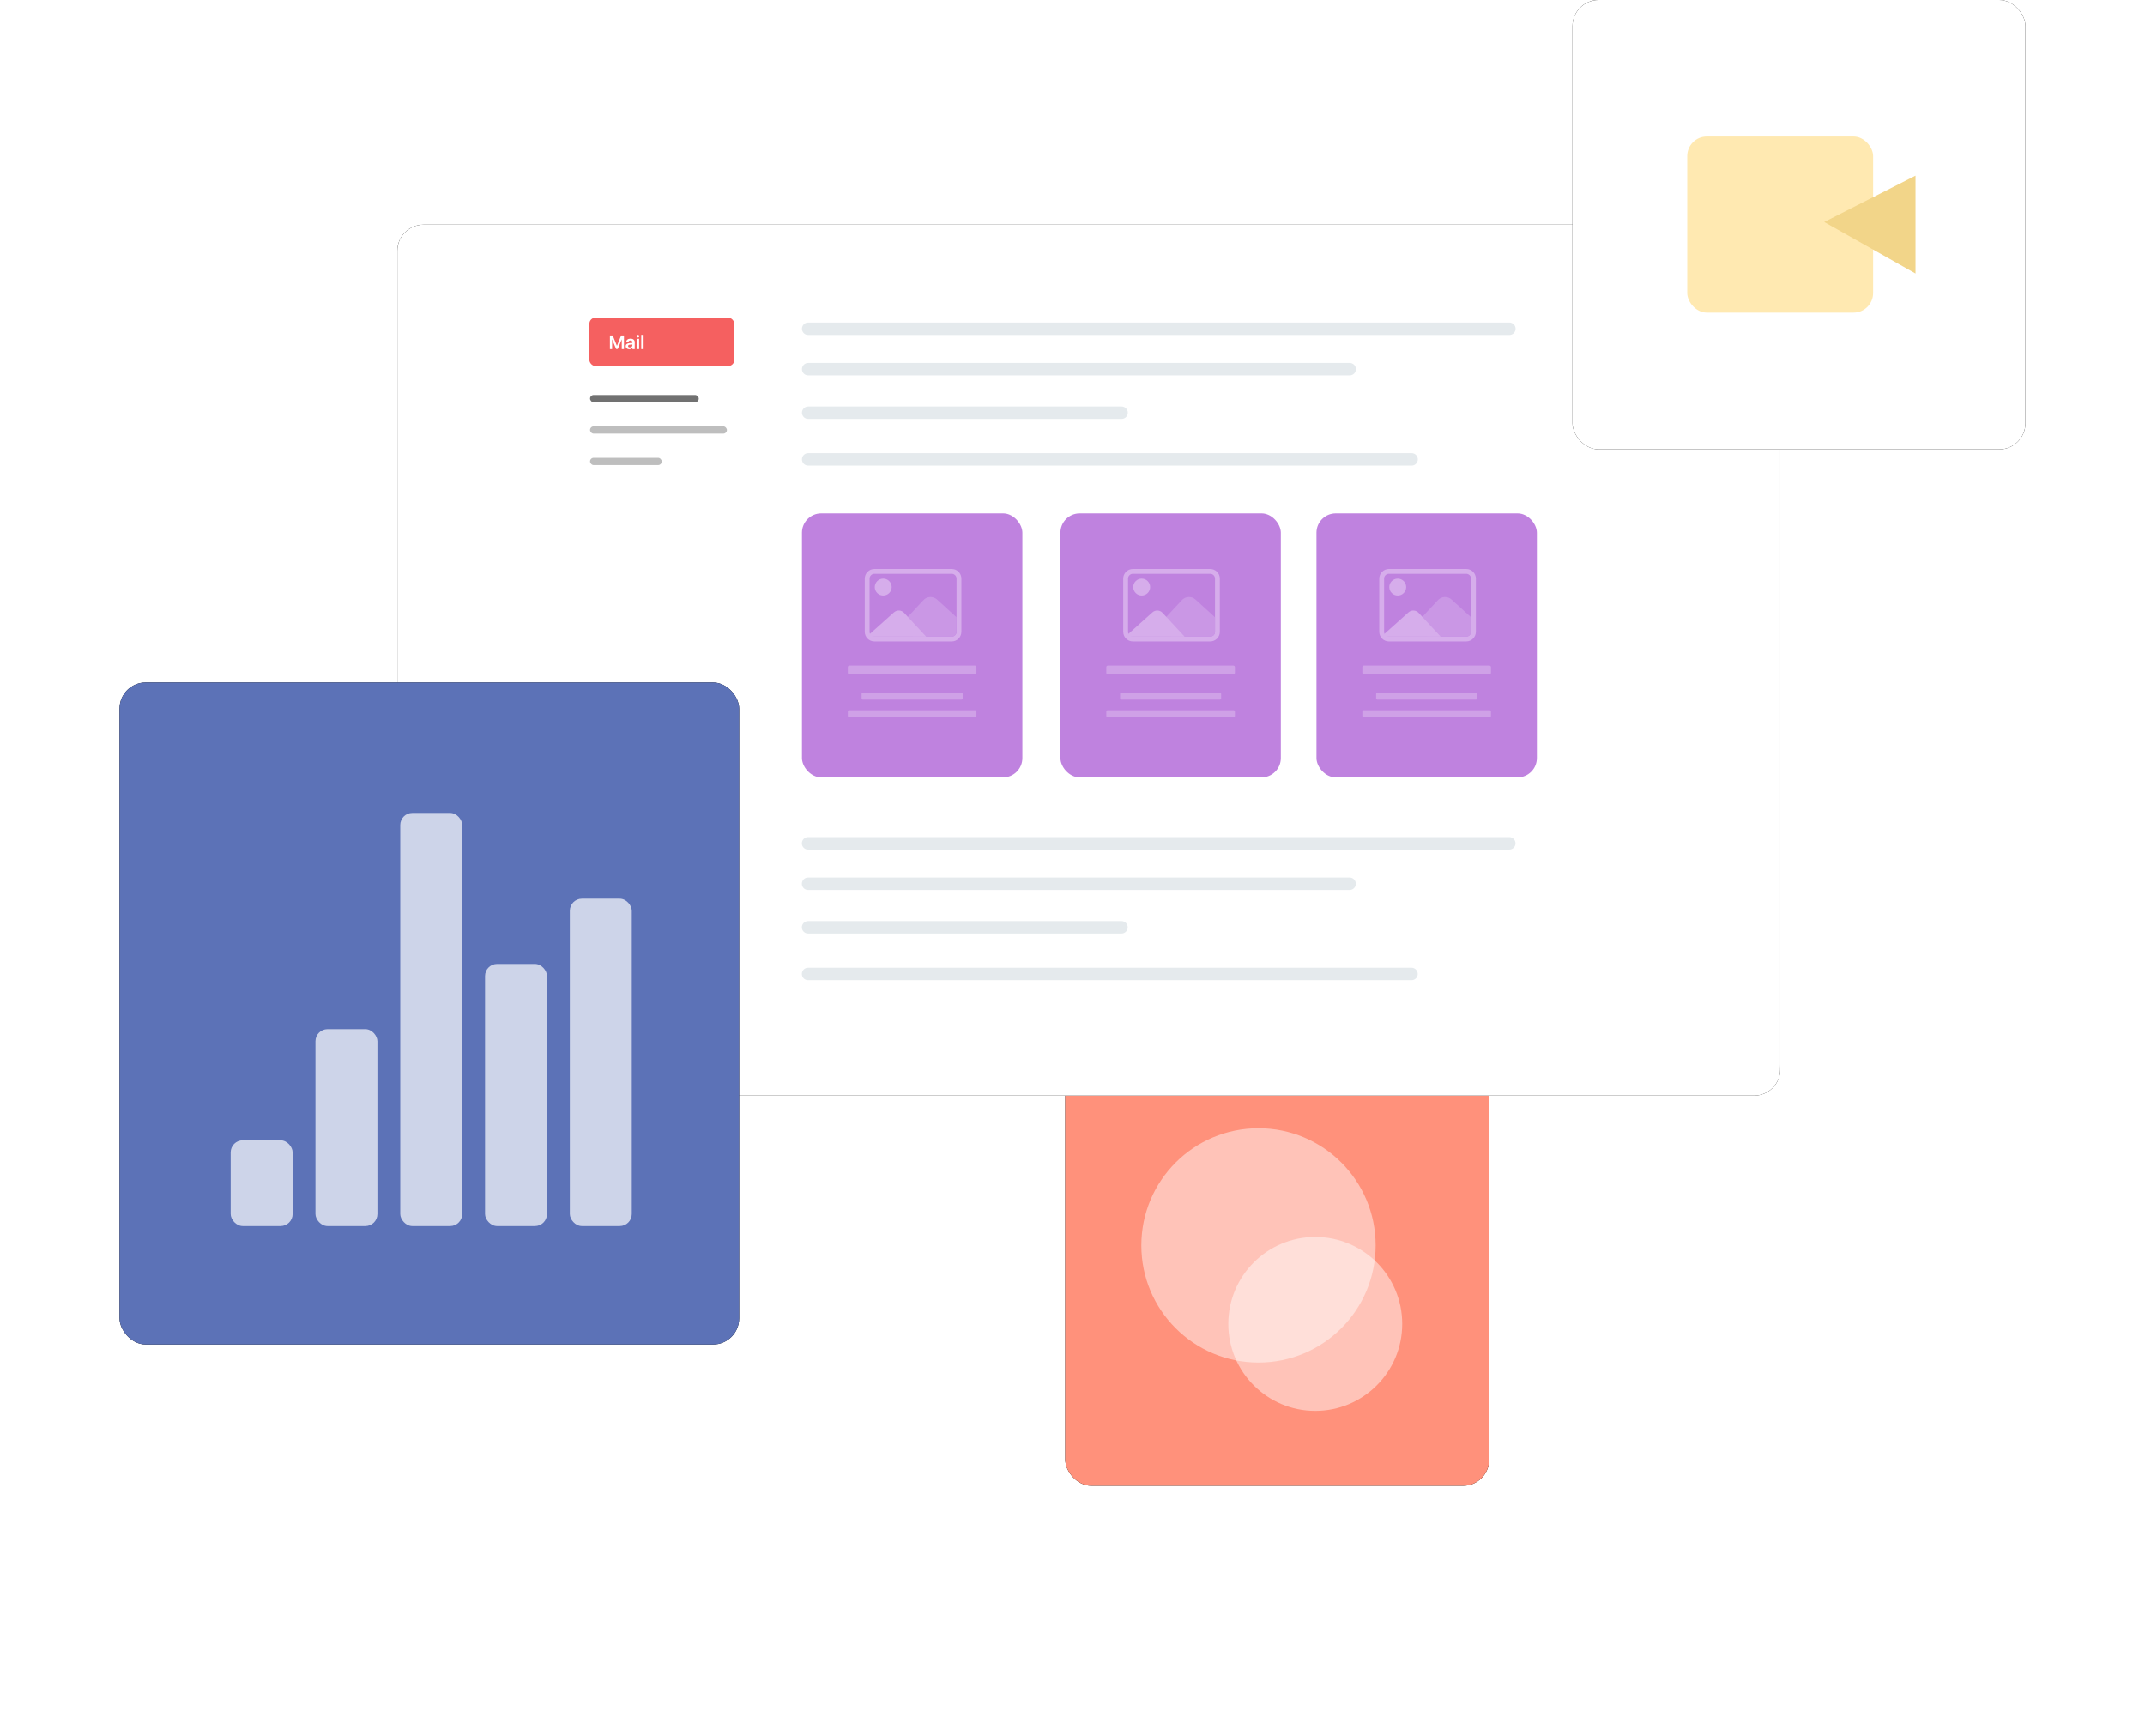<svg xmlns="http://www.w3.org/2000/svg" xmlns:xlink="http://www.w3.org/1999/xlink" width="1776px" height="1437px" viewBox="0 0 1776 1437"><title>Group 8</title><desc>Created with Sketch.</desc><defs><rect id="path-1" x="783" y="798" width="351" height="432" rx="21.6"></rect><filter x="-61.5%" y="-25.0%" width="223.1%" height="200.0%" filterUnits="objectBoundingBox" id="filter-2"><feGaussianBlur stdDeviation="54"></feGaussianBlur></filter><rect id="path-3" x="230" y="186" width="1145" height="721" rx="21.6"></rect><filter x="-18.9%" y="-15.0%" width="137.7%" height="159.9%" filterUnits="objectBoundingBox" id="filter-4"><feGaussianBlur stdDeviation="54"></feGaussianBlur></filter><rect id="path-5" x="0" y="0" width="513" height="548" rx="21.6"></rect><filter x="-42.1%" y="-19.7%" width="184.2%" height="178.8%" filterUnits="objectBoundingBox" id="filter-6"><feGaussianBlur stdDeviation="54"></feGaussianBlur></filter><rect id="path-7" x="0" y="0" width="375" height="372" rx="21.6"></rect><filter x="-57.6%" y="-29.0%" width="215.2%" height="216.1%" filterUnits="objectBoundingBox" id="filter-8"><feGaussianBlur stdDeviation="54"></feGaussianBlur></filter></defs><g id="Page-1" stroke="none" stroke-width="1" fill="none" fill-rule="evenodd"><g id="Desktop-HD" transform="translate(-154, -200)"><g id="Group-8" transform="translate(253, 200)"><g id="Rectangle"><use fill="black" fill-opacity="1" filter="url(#filter-2)" xlink:href="#path-1"></use><use fill="#FF917B" fill-rule="evenodd" xlink:href="#path-1"></use></g><circle id="Oval" fill="#FFFFFF" opacity="0.459" cx="943" cy="1031" r="97"></circle><circle id="Oval-Copy" fill="#FFFFFF" opacity="0.459" cx="990" cy="1096" r="72"></circle><g id="Rectangle"><use fill="black" fill-opacity="1" filter="url(#filter-4)" xlink:href="#path-3"></use><use fill="#FFFFFF" fill-rule="evenodd" xlink:href="#path-3"></use></g><g id="Group-3" transform="translate(259, 205)"><path d="M0,0 L1116,0 L1116,676 C1116,680.418 1112.418,684 1108,684 L8,684 C3.582,684 -3.47095451e-16,680.418 0,676 L0,0 L0,0 Z" id="Rectangle" fill="#FFFFFF"></path><g id="Group-67" opacity="0.882" transform="translate(306, 220)"><g id="Group-7"><rect id="path-8" fill="#B771DB" x="1.0658141e-13" y="2.13162821e-14" width="182.499" height="218.548" rx="16"></rect><g id="Group-6" transform="translate(52, 46)"><path d="M8,60 L72,60 C76.418,60 80,56.418 80,52 L80,8 C80,3.582 76.418,-8.11624453e-16 72,0 L8,0 C3.582,8.11624453e-16 -5.41082969e-16,3.582 0,8 L0,52 C5.41082969e-16,56.418 3.582,60 8,60 Z M8,56 L72,56 C74.209,56 76,54.209 76,52 L76,8 C76,5.791 74.209,4 72,4 L8,4 C5.791,4 4,5.791 4,8 L4,52 C4,54.209 5.791,56 8,56 Z" id="Fill-4" fill="#D0A2E8"></path><path d="M22.29,14.999 C22.29,18.866 19.158,22 15.29,22 C11.422,22 8.29,18.866 8.29,14.999 C8.29,11.134 11.422,8 15.29,8 C19.158,8 22.29,11.134 22.29,14.999 Z" id="Fill-5" fill="#D0A2E8"></path><path d="M76,40 L59.843,25.312 C56.604,22.367 51.599,22.573 48.613,25.774 L35.602,39.717 L35.602,39.717 L40,56 L72,56 C74.209,56 76,54.209 76,52 L76,40 L76,40 Z" id="Fill-6" fill="#C389E2"></path><path d="M4,56 L50.806,56 L44.843,49.569 L32.578,36.328 C30.353,33.926 26.613,33.751 24.174,35.936 L4,54 L4,54 L4,56 Z" id="Fill-7" fill="#D0A2E8"></path></g><path d="M143.458,162.994 C144.01,162.994 144.458,163.442 144.458,163.994 L144.458,167.719 C144.458,168.271 144.01,168.719 143.458,168.719 L39,168.719 C38.448,168.719 38,168.271 38,167.719 L38,163.994 C38,163.442 38.448,162.994 39,162.994 L143.458,162.994 Z M132.052,148.425 C132.604,148.425 133.052,148.872 133.052,149.425 L133.052,153.149 C133.052,153.701 132.604,154.149 132.052,154.149 L50.406,154.149 C49.854,154.149 49.406,153.701 49.406,153.149 L49.406,149.425 C49.406,148.872 49.854,148.425 50.406,148.425 L132.052,148.425 Z M143.185,126 C143.888,126 144.458,126.57 144.458,127.273 L144.458,132.012 C144.458,132.715 143.888,133.285 143.185,133.285 L39.273,133.285 C38.57,133.285 38,132.715 38,132.012 L38,127.273 C38,126.57 38.57,126 39.273,126 L143.185,126 Z" id="Combined-Shape" fill="#FFFFFF" fill-rule="nonzero" opacity="0.254"></path></g><g id="Group-7-Copy-3" transform="translate(426, 0)"><rect id="path-8" fill="#B771DB" x="1.0658141e-13" y="2.13162821e-14" width="182.499" height="218.548" rx="16"></rect><g id="Group-6" transform="translate(52, 46)"><path d="M8,60 L72,60 C76.418,60 80,56.418 80,52 L80,8 C80,3.582 76.418,-8.11624453e-16 72,0 L8,0 C3.582,8.11624453e-16 -5.41082969e-16,3.582 0,8 L0,52 C5.41082969e-16,56.418 3.582,60 8,60 Z M8,56 L72,56 C74.209,56 76,54.209 76,52 L76,8 C76,5.791 74.209,4 72,4 L8,4 C5.791,4 4,5.791 4,8 L4,52 C4,54.209 5.791,56 8,56 Z" id="Fill-4" fill="#D0A2E8"></path><path d="M22.29,14.999 C22.29,18.866 19.158,22 15.29,22 C11.422,22 8.29,18.866 8.29,14.999 C8.29,11.134 11.422,8 15.29,8 C19.158,8 22.29,11.134 22.29,14.999 Z" id="Fill-5" fill="#D0A2E8"></path><path d="M76,40 L59.843,25.312 C56.604,22.367 51.599,22.573 48.613,25.774 L35.602,39.717 L35.602,39.717 L40,56 L72,56 C74.209,56 76,54.209 76,52 L76,40 L76,40 Z" id="Fill-6" fill="#C389E2"></path><path d="M4,56 L50.806,56 L44.843,49.569 L32.578,36.328 C30.353,33.926 26.613,33.751 24.174,35.936 L4,54 L4,54 L4,56 Z" id="Fill-7" fill="#D0A2E8"></path></g><path d="M143.458,162.994 C144.01,162.994 144.458,163.442 144.458,163.994 L144.458,167.719 C144.458,168.271 144.01,168.719 143.458,168.719 L39,168.719 C38.448,168.719 38,168.271 38,167.719 L38,163.994 C38,163.442 38.448,162.994 39,162.994 L143.458,162.994 Z M132.052,148.425 C132.604,148.425 133.052,148.872 133.052,149.425 L133.052,153.149 C133.052,153.701 132.604,154.149 132.052,154.149 L50.406,154.149 C49.854,154.149 49.406,153.701 49.406,153.149 L49.406,149.425 C49.406,148.872 49.854,148.425 50.406,148.425 L132.052,148.425 Z M143.185,126 C143.888,126 144.458,126.57 144.458,127.273 L144.458,132.012 C144.458,132.715 143.888,133.285 143.185,133.285 L39.273,133.285 C38.57,133.285 38,132.715 38,132.012 L38,127.273 C38,126.57 38.57,126 39.273,126 L143.185,126 Z" id="Combined-Shape" fill="#FFFFFF" fill-rule="nonzero" opacity="0.254"></path></g><g id="Group-7-Copy-4" transform="translate(214, 0)"><rect id="path-8" fill="#B771DB" x="1.0658141e-13" y="2.13162821e-14" width="182.499" height="218.548" rx="16"></rect><g id="Group-6" transform="translate(52, 46)"><path d="M8,60 L72,60 C76.418,60 80,56.418 80,52 L80,8 C80,3.582 76.418,-8.11624453e-16 72,0 L8,0 C3.582,8.11624453e-16 -5.41082969e-16,3.582 0,8 L0,52 C5.41082969e-16,56.418 3.582,60 8,60 Z M8,56 L72,56 C74.209,56 76,54.209 76,52 L76,8 C76,5.791 74.209,4 72,4 L8,4 C5.791,4 4,5.791 4,8 L4,52 C4,54.209 5.791,56 8,56 Z" id="Fill-4" fill="#D0A2E8"></path><path d="M22.29,14.999 C22.29,18.866 19.158,22 15.29,22 C11.422,22 8.29,18.866 8.29,14.999 C8.29,11.134 11.422,8 15.29,8 C19.158,8 22.29,11.134 22.29,14.999 Z" id="Fill-5" fill="#D0A2E8"></path><path d="M76,40 L59.843,25.312 C56.604,22.367 51.599,22.573 48.613,25.774 L35.602,39.717 L35.602,39.717 L40,56 L72,56 C74.209,56 76,54.209 76,52 L76,40 L76,40 Z" id="Fill-6" fill="#C389E2"></path><path d="M4,56 L50.806,56 L44.843,49.569 L32.578,36.328 C30.353,33.926 26.613,33.751 24.174,35.936 L4,54 L4,54 L4,56 Z" id="Fill-7" fill="#D0A2E8"></path></g><path d="M143.458,162.994 C144.01,162.994 144.458,163.442 144.458,163.994 L144.458,167.719 C144.458,168.271 144.01,168.719 143.458,168.719 L39,168.719 C38.448,168.719 38,168.271 38,167.719 L38,163.994 C38,163.442 38.448,162.994 39,162.994 L143.458,162.994 Z M132.052,148.425 C132.604,148.425 133.052,148.872 133.052,149.425 L133.052,153.149 C133.052,153.701 132.604,154.149 132.052,154.149 L50.406,154.149 C49.854,154.149 49.406,153.701 49.406,153.149 L49.406,149.425 C49.406,148.872 49.854,148.425 50.406,148.425 L132.052,148.425 Z M143.185,126 C143.888,126 144.458,126.57 144.458,127.273 L144.458,132.012 C144.458,132.715 143.888,133.285 143.185,133.285 L39.273,133.285 C38.57,133.285 38,132.715 38,132.012 L38,127.273 C38,126.57 38.57,126 39.273,126 L143.185,126 Z" id="Combined-Shape" fill="#FFFFFF" fill-rule="nonzero" opacity="0.254"></path></g></g><g id="mini-google-mobile" transform="translate(130, 58)" fill-rule="nonzero"><g id="Group-52"><path d="M181.138,4 L761.74,4 C764.578,4 766.878,6.305 766.878,9.149 C766.878,11.993 764.578,14.299 761.74,14.299 L181.138,14.299 C178.3,14.299 176,11.993 176,9.149 C176,6.305 178.3,4 181.138,4 Z M181.138,112.138 L680.798,112.138 C683.636,112.138 685.936,114.444 685.936,117.288 C685.936,120.132 683.636,122.437 680.798,122.437 L181.138,122.437 C178.3,122.437 176,120.132 176,117.288 C176,114.444 178.3,112.138 181.138,112.138 Z M181.138,37.471 L629.535,37.471 C632.372,37.471 634.673,39.777 634.673,42.621 C634.673,45.465 632.372,47.77 629.535,47.77 L181.138,47.77 C178.3,47.77 176,45.465 176,42.621 C176,39.777 178.3,37.471 181.138,37.471 Z M181.138,73.517 L440.669,73.517 C443.507,73.517 445.808,75.823 445.808,78.667 C445.808,81.511 443.507,83.816 440.669,83.816 L181.138,83.816 C178.3,83.816 176,81.511 176,78.667 C176,75.823 178.3,73.517 181.138,73.517 Z" id="Combined-Shape" fill="#E5EAED"></path><path d="M181.058,430 L761.66,430 C764.498,430 766.799,432.305 766.799,435.149 C766.799,437.993 764.498,440.299 761.66,440.299 L181.058,440.299 C178.221,440.299 175.92,437.993 175.92,435.149 C175.92,432.305 178.221,430 181.058,430 Z M181.058,538.138 L680.718,538.138 C683.556,538.138 685.856,540.444 685.856,543.288 C685.856,546.132 683.556,548.437 680.718,548.437 L181.058,548.437 C178.221,548.437 175.92,546.132 175.92,543.288 C175.92,540.444 178.221,538.138 181.058,538.138 Z M181.058,463.471 L629.455,463.471 C632.292,463.471 634.593,465.777 634.593,468.621 C634.593,471.465 632.292,473.77 629.455,473.77 L181.058,473.77 C178.221,473.77 175.92,471.465 175.92,468.621 C175.92,465.777 178.221,463.471 181.058,463.471 Z M181.058,499.517 L440.589,499.517 C443.427,499.517 445.728,501.823 445.728,504.667 C445.728,507.511 443.427,509.816 440.589,509.816 L181.058,509.816 C178.221,509.816 175.92,507.511 175.92,504.667 C175.92,501.823 178.221,499.517 181.058,499.517 Z" id="Combined-Shape" fill="#E5EAED"></path><rect id="Rectangle-43" fill="#F56060" x="0" y="0" width="120" height="40" rx="5"></rect><path d="M18.812,26 L18.812,18 L18.867,18 L22.125,25.906 L23.5,25.906 L26.758,18 L26.812,18 L26.812,26 L28.625,26 L28.625,14.727 L26.297,14.727 L22.844,23.234 L22.781,23.234 L19.328,14.727 L16.992,14.727 L16.992,26 L18.812,26 Z M32.969,26.094 C34.102,26.094 35.156,25.539 35.625,24.625 L35.672,24.625 L35.672,26 L37.539,26 L37.539,20.148 C37.539,18.453 36.156,17.344 34.023,17.344 C32.016,17.344 30.562,18.461 30.516,20.023 L32.312,20.023 C32.445,19.336 33.078,18.875 33.961,18.875 C35.008,18.875 35.617,19.367 35.617,20.273 L35.617,20.898 L33.398,21.031 C31.25,21.164 30.086,22.031 30.086,23.555 C30.086,25.07 31.289,26.094 32.969,26.094 Z M33.539,24.602 C32.633,24.602 32.039,24.164 32.039,23.477 C32.039,22.781 32.602,22.375 33.664,22.305 L35.617,22.18 L35.617,22.828 C35.617,23.867 34.719,24.602 33.539,24.602 Z M40.195,16.375 C40.805,16.375 41.289,15.906 41.289,15.305 C41.289,14.695 40.805,14.234 40.195,14.234 C39.594,14.234 39.102,14.695 39.102,15.305 C39.102,15.906 39.594,16.375 40.195,16.375 Z M41.172,26 L41.172,17.461 L39.227,17.461 L39.227,26 L41.172,26 Z M44.891,26 L44.891,14.203 L42.945,14.203 L42.945,26 L44.891,26 Z" id="Mail" fill="#FFFFFF"></path><rect id="Rectangle-46" fill="#717171" x="0.545" y="64" width="90" height="6" rx="3"></rect><rect id="Rectangle-46" fill="#BEBEBE" x="0.545" y="90" width="113.319" height="6" rx="3"></rect><rect id="Rectangle-46" fill="#BEBEBE" x="0.545" y="116" width="59.358" height="6" rx="3"></rect></g></g></g><g id="Group-5" transform="translate(0, 565)"><g id="Rectangle"><use fill="black" fill-opacity="1" filter="url(#filter-6)" xlink:href="#path-5"></use><use fill="#5C72B7" fill-rule="evenodd" xlink:href="#path-5"></use></g><g id="Group-2" transform="translate(92, 108)" fill="#FFFFFF" opacity="0.695"><rect id="Rectangle" x="0" y="271" width="51.3" height="71" rx="10"></rect><rect id="Rectangle-Copy" x="70.2" y="179" width="51.3" height="163" rx="10"></rect><rect id="Rectangle-Copy-2" x="140.4" y="0" width="51.3" height="342" rx="10"></rect><rect id="Rectangle-Copy-3" x="210.6" y="125" width="51.3" height="217" rx="10"></rect><rect id="Rectangle-Copy-4" x="280.8" y="71" width="51.3" height="271" rx="10"></rect></g></g><g id="Group-4" transform="translate(1203, 0)"><g id="Rectangle"><use fill="black" fill-opacity="1" filter="url(#filter-8)" xlink:href="#path-7"></use><use fill="#FFFFFF" fill-rule="evenodd" xlink:href="#path-7"></use></g><g id="Group" transform="translate(95, 113)"><rect id="Rectangle" fill="#FFE9B1" x="0" y="0" width="153.9" height="145.8" rx="16.2"></rect><polygon id="Path" fill="#F2D589" points="189 32.4 189 113.4 113.4 70.768"></polygon></g></g></g></g></g></svg>